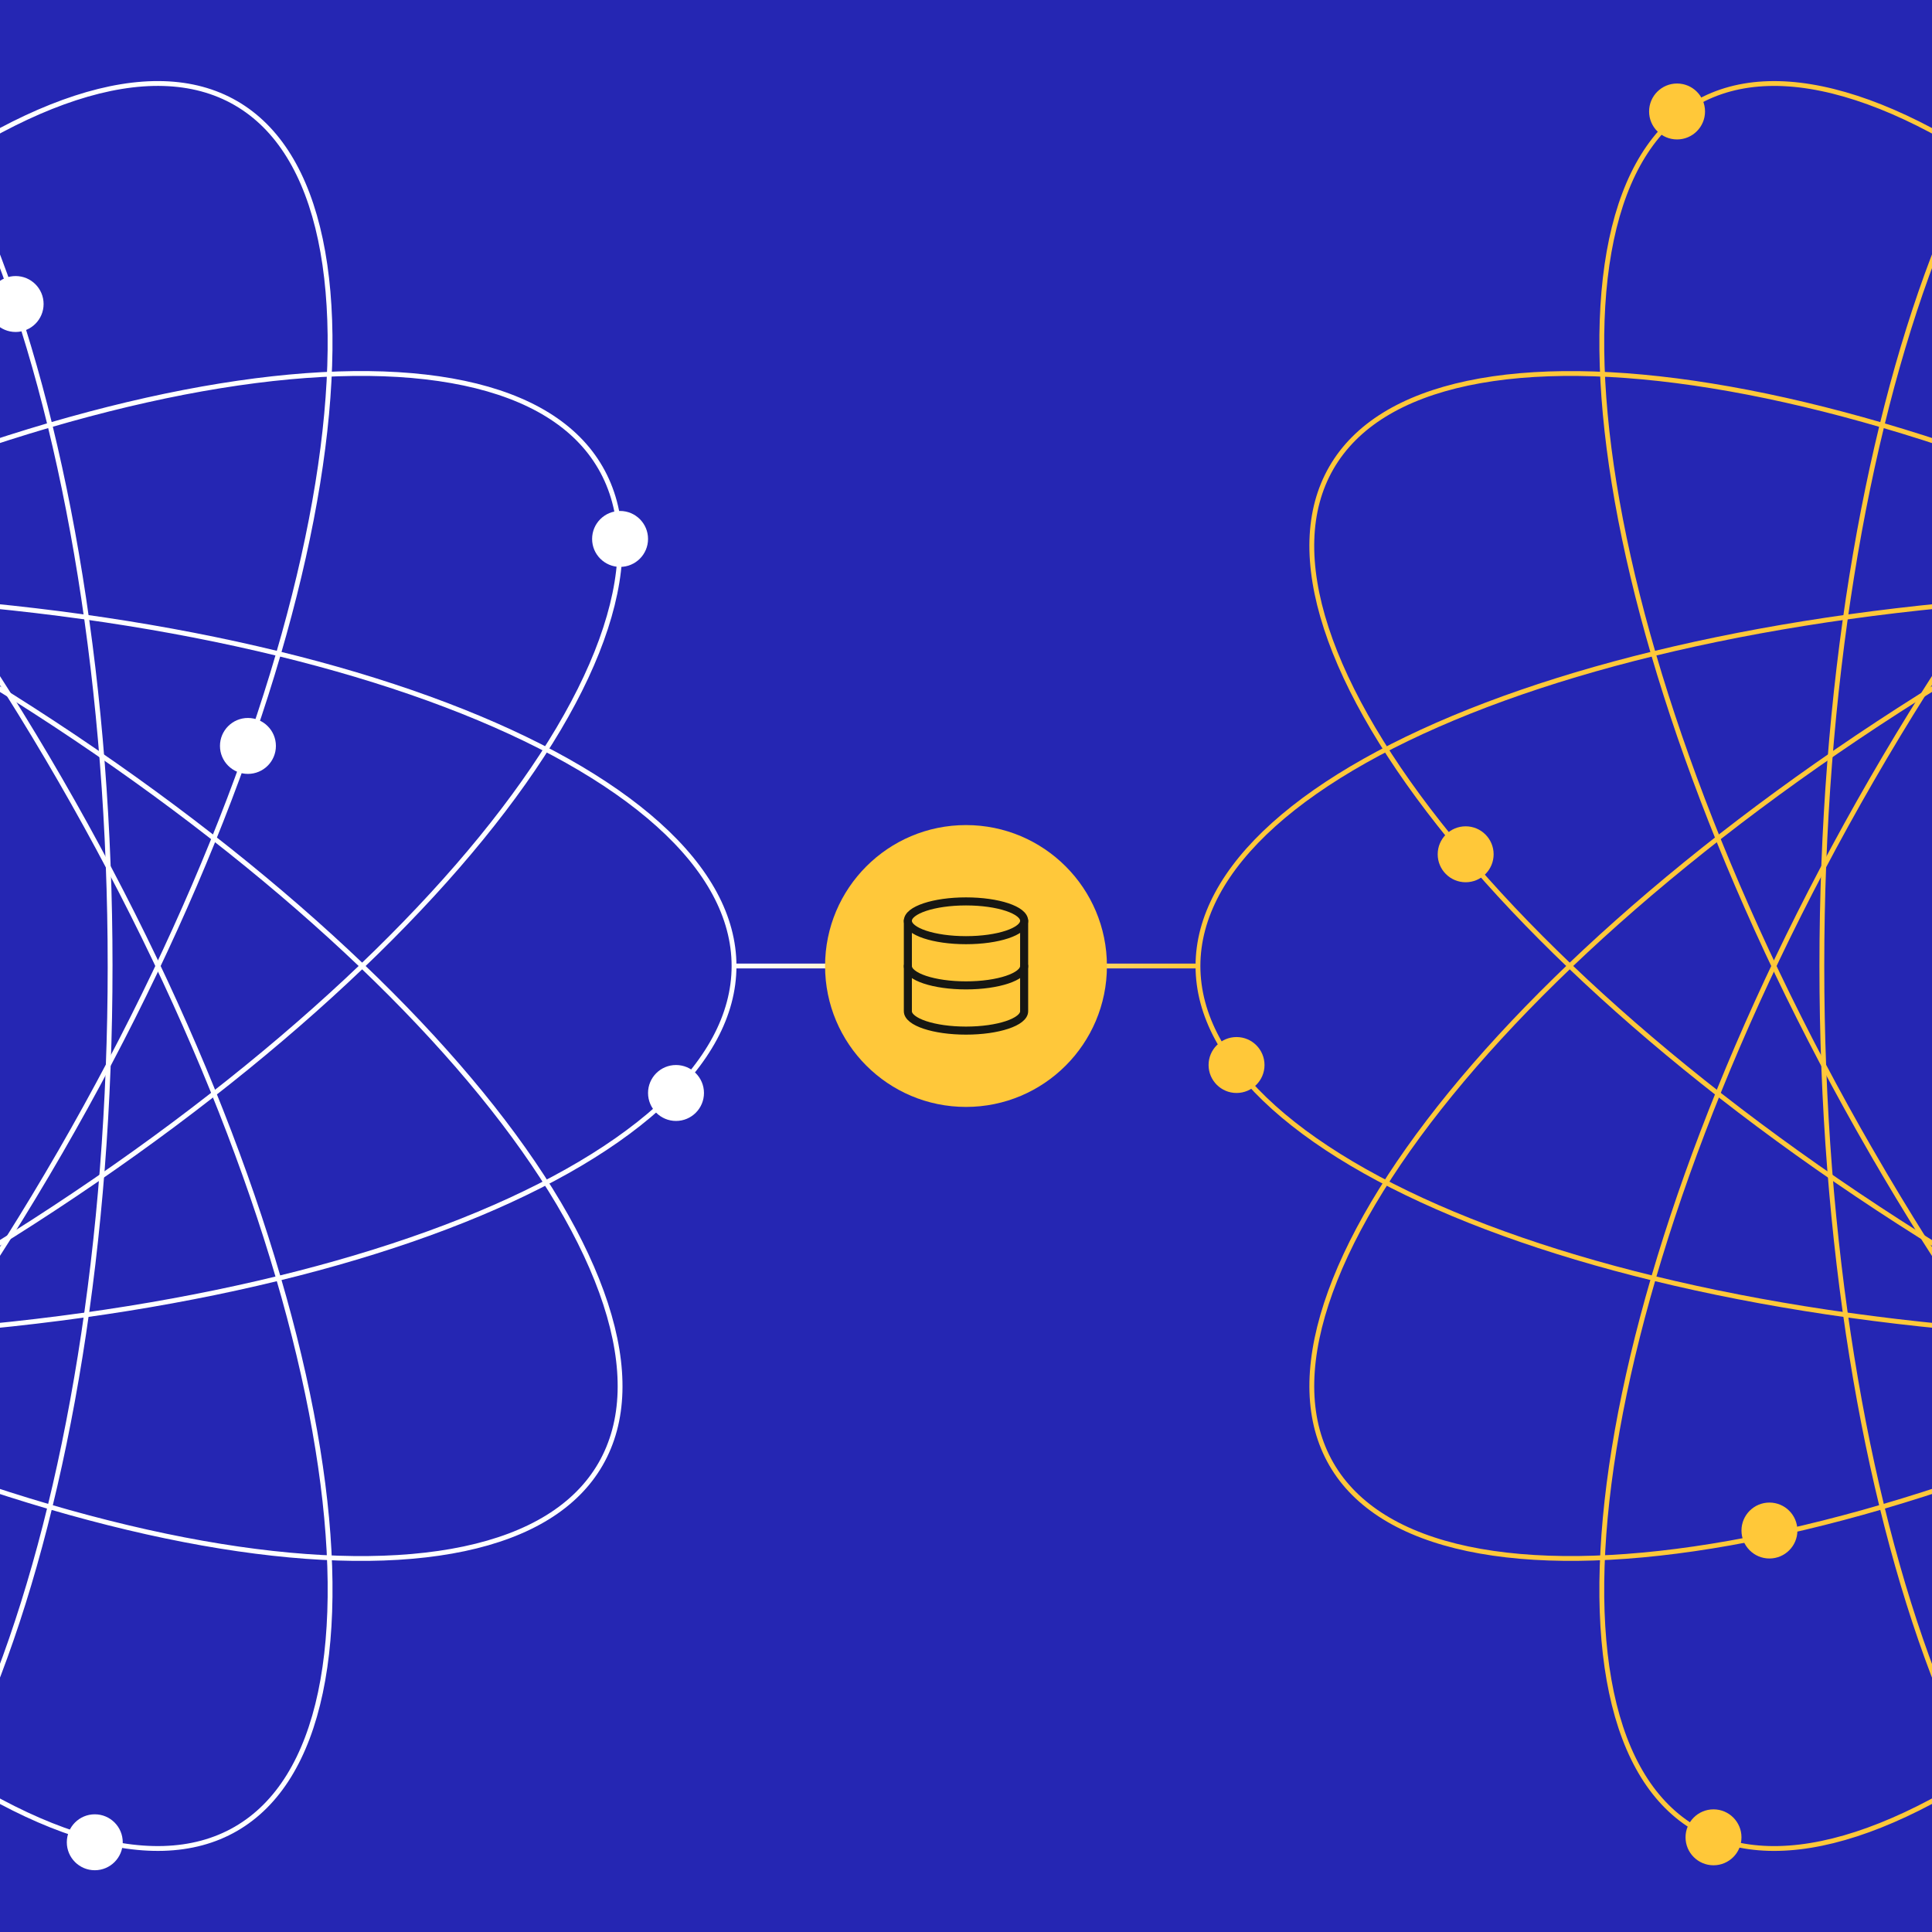 <?xml version="1.0" encoding="UTF-8"?>
<svg id="Layer_1" data-name="Layer 1" xmlns="http://www.w3.org/2000/svg" width="1200" height="1200" xmlns:xlink="http://www.w3.org/1999/xlink" viewBox="0 0 1200 1200">
  <rect x="0" y="0" width="1200" height="1200" fill="#808080" stroke="none"/>
  <defs>
    <clipPath id="clippath">
      <rect x="-27.55" y="-18.1" width="1239.8" height="1239.8" fill="none"/>
    </clipPath>
    <linearGradient id="linear-gradient" x1="455.92" y1="602" x2="744.06" y2="602" gradientTransform="translate(0 1202) scale(1 -1)" gradientUnits="userSpaceOnUse">
      <stop offset="0" stop-color="#fff"/>
      <stop offset="1" stop-color="#ffc83a"/>
    </linearGradient>
  </defs>
  <g clip-path="url(#clippath)">
    <rect x="-27.55" y="-18.1" width="1239.8" height="1239.8" fill="#2526b3"/>
    <g>
      <g>
        <path d="M68.39,600c0,172.05-26.52,327.53-69.16,439.79-21.32,56.14-46.58,101.15-74.32,132.02-27.72,30.88-57.44,47.07-87.87,47.07s-60.15-16.2-87.87-47.07c-27.72-30.86-52.98-75.88-74.32-132.02-42.64-112.26-69.16-267.72-69.16-439.79s26.52-327.53,69.16-439.79c21.34-56.14,46.6-101.15,74.32-132.02,27.74-30.88,57.44-47.07,87.87-47.07S-102.83-2.67-75.09,28.19C-47.37,59.06-22.11,104.07-.77,160.21c42.66,112.26,69.16,267.72,69.16,439.79Z" fill="none" stroke="#fff" stroke-width="3"/>
        <path d="M-162.96,831.35c-172.05,0-327.53-26.52-439.77-69.16-56.14-21.32-101.15-46.6-132.02-74.32-30.86-27.72-47.07-57.44-47.07-87.87s16.2-60.13,47.07-87.87c30.86-27.72,75.88-52.98,132.02-74.32,112.24-42.64,267.72-69.16,439.77-69.16s327.53,26.52,439.79,69.16c56.16,21.34,101.15,46.6,132.02,74.32,30.88,27.72,47.07,57.44,47.07,87.87s-16.2,60.13-47.07,87.87c-30.86,27.72-75.86,53-132.02,74.32-112.26,42.64-267.72,69.16-439.79,69.16h0Z" fill="none" stroke="#fff" stroke-width="3"/>
        <path d="M-278.66,800.35c-148.99-86.02-270.4-186.74-346.28-279.79-37.96-46.56-64.31-90.94-77.18-130.38-12.87-39.46-12.04-73.28,3.16-99.63,15.21-26.35,44.09-43.96,84.71-52.54,40.59-8.58,92.2-7.96,151.5,1.66,118.54,19.18,266.44,73.96,415.44,159.98,148.99,86.02,270.4,186.74,346.28,279.79,37.96,46.56,64.31,90.94,77.18,130.38,12.87,39.46,12.04,73.28-3.16,99.63-15.21,26.35-44.09,43.96-84.69,52.54-40.59,8.58-92.2,7.96-151.5-1.64-118.52-19.18-266.44-73.98-415.44-159.98l-.02-.02Z" fill="none" stroke="#fff" stroke-width="3"/>
        <path d="M-363.34,715.68c-86.02-149.01-140.81-296.91-159.98-415.44-9.6-59.3-10.24-110.9-1.66-151.5s26.2-69.5,52.56-84.71c26.35-15.21,60.18-16.03,99.63-3.16,39.45,12.85,83.82,39.2,130.38,77.18C-149.35,213.94-48.65,335.34,37.38,484.34c86.02,149.01,140.81,296.91,159.98,415.44,9.6,59.3,10.24,110.9,1.66,151.5-8.58,40.59-26.22,69.48-52.56,84.69-26.35,15.21-60.18,16.03-99.63,3.16-39.46-12.85-83.82-39.22-130.38-77.18-93.06-75.88-193.76-197.28-279.79-346.28v.02Z" fill="none" stroke="#fff" stroke-width="3"/>
        <path d="M37.36,715.68c-86.02,148.99-186.73,270.4-279.79,346.28-46.56,37.96-90.94,64.31-130.38,77.18-39.45,12.87-73.28,12.04-99.63-3.16s-43.98-44.09-52.56-84.69c-8.58-40.59-7.94-92.2,1.66-151.5,19.18-118.52,73.96-266.44,159.98-415.44C-277.32,335.32-176.62,213.92-83.56,138.04-37.02,100.08,7.36,73.74,46.82,60.86c39.45-12.87,73.28-12.06,99.63,3.16,26.35,15.21,43.98,44.11,52.56,84.71,8.58,40.59,7.94,92.2-1.66,151.5-19.18,118.52-73.96,266.44-159.98,415.44l-.02.02Z" fill="none" stroke="#fff" stroke-width="3"/>
        <path d="M-47.31,800.35c-149.01,86-296.91,140.81-415.44,159.98-59.3,9.6-110.9,10.22-151.5,1.64-40.59-8.58-69.48-26.2-84.71-52.54-15.21-26.37-16.03-60.18-3.16-99.63,12.87-39.45,39.22-83.82,77.18-130.38,75.88-93.06,197.28-193.76,346.28-279.79C-129.65,313.63,18.26,258.82,136.78,239.65c59.3-9.6,110.9-10.24,151.5-1.66,40.59,8.58,69.48,26.2,84.69,52.56,15.21,26.35,16.03,60.17,3.16,99.63-12.85,39.45-39.22,83.82-77.18,130.38-75.88,93.06-197.28,193.76-346.28,279.79h.02Z" fill="none" stroke="#fff" stroke-width="3"/>
      </g>
      <g>
        <path d="M1594.28,600c0,172.05-26.52,327.53-69.16,439.79-21.32,56.14-46.58,101.15-74.32,132.02-27.72,30.88-57.44,47.07-87.87,47.07s-60.15-16.2-87.87-47.07c-27.72-30.86-52.98-75.88-74.32-132.02-42.64-112.26-69.16-267.72-69.16-439.79s26.52-327.53,69.16-439.79c21.34-56.14,46.6-101.15,74.32-132.02,27.74-30.88,57.44-47.07,87.87-47.07s60.13,16.2,87.87,47.07c27.72,30.86,52.98,75.88,74.32,132.02,42.66,112.26,69.16,267.72,69.16,439.79Z" fill="none" stroke="#ffc83a" stroke-width="3"/>
        <path d="M1362.94,831.35c-172.05,0-327.53-26.52-439.77-69.16-56.14-21.32-101.15-46.6-132.02-74.32s-47.07-57.44-47.07-87.87,16.2-60.13,47.07-87.87c30.86-27.72,75.88-52.98,132.02-74.32,112.24-42.64,267.72-69.16,439.77-69.16s327.53,26.52,439.79,69.16c56.16,21.34,101.15,46.6,132.02,74.32,30.88,27.72,47.07,57.44,47.07,87.87s-16.2,60.13-47.07,87.87c-30.86,27.72-75.86,53-132.02,74.32-112.26,42.64-267.72,69.16-439.79,69.16Z" fill="none" stroke="#ffc83a" stroke-width="3"/>
        <path d="M1247.24,800.35c-148.99-86.02-270.4-186.74-346.28-279.79-37.96-46.56-64.31-90.94-77.18-130.38-12.87-39.46-12.04-73.28,3.16-99.63,15.21-26.35,44.09-43.96,84.71-52.54,40.59-8.58,92.2-7.96,151.5,1.66,118.54,19.18,266.44,73.96,415.44,159.98,148.99,86.02,270.4,186.74,346.28,279.79,37.96,46.56,64.31,90.94,77.18,130.38,12.87,39.46,12.04,73.28-3.16,99.63-15.21,26.35-44.09,43.96-84.69,52.54-40.59,8.58-92.2,7.96-151.5-1.64-118.52-19.18-266.44-73.98-415.44-159.98l-.02-.02Z" fill="none" stroke="#ffc83a" stroke-width="3"/>
        <path d="M1162.55,715.68c-86.02-149.01-140.81-296.91-159.98-415.44-9.6-59.3-10.24-110.9-1.66-151.5,8.58-40.59,26.2-69.5,52.56-84.71,26.35-15.21,60.18-16.03,99.63-3.16,39.45,12.85,83.82,39.2,130.38,77.18,93.06,75.88,193.76,197.28,279.79,346.28,86.02,149.01,140.81,296.91,159.98,415.44,9.6,59.3,10.24,110.9,1.66,151.5-8.58,40.59-26.22,69.48-52.56,84.69-26.35,15.21-60.18,16.03-99.63,3.16-39.46-12.85-83.82-39.22-130.38-77.18-93.06-75.88-193.76-197.28-279.79-346.28v.02Z" fill="none" stroke="#ffc83a" stroke-width="3"/>
        <path d="M1563.27,715.68c-86.02,148.99-186.73,270.4-279.79,346.28-46.56,37.96-90.94,64.31-130.38,77.18-39.45,12.87-73.28,12.04-99.63-3.16-26.35-15.21-43.98-44.09-52.56-84.69-8.58-40.59-7.94-92.2,1.66-151.5,19.18-118.52,73.96-266.44,159.98-415.44,86.02-148.99,186.73-270.4,279.79-346.28,46.54-37.96,90.92-64.31,130.38-77.18,39.45-12.87,73.28-12.06,99.63,3.16,26.35,15.21,43.98,44.11,52.56,84.71,8.58,40.59,7.94,92.2-1.66,151.5-19.18,118.52-73.96,266.44-159.98,415.44v-.02Z" fill="none" stroke="#ffc83a" stroke-width="3"/>
        <path d="M1478.6,800.35c-149.01,86-296.91,140.81-415.44,159.98-59.3,9.6-110.9,10.22-151.5,1.64-40.59-8.58-69.48-26.2-84.71-52.54-15.21-26.37-16.03-60.18-3.16-99.63,12.87-39.45,39.22-83.82,77.18-130.38,75.88-93.06,197.28-193.76,346.28-279.79,149.01-86,296.91-140.81,415.44-159.98,59.3-9.6,110.9-10.24,151.5-1.66,40.59,8.58,69.48,26.2,84.69,52.56,15.21,26.35,16.03,60.17,3.16,99.63-12.85,39.45-39.22,83.82-77.18,130.38-75.88,93.06-197.28,193.76-346.28,279.79h.02Z" fill="none" stroke="#ffc83a" stroke-width="3"/>
      </g>
      <circle cx="768.04" cy="661.5" r="17.37" fill="#ffc839"/>
      <circle cx="910.35" cy="530.61" r="17.37" fill="#ffc839"/>
      <circle cx="1099.03" cy="950.64" r="17.37" fill="#ffc839"/>
      <line x1="455.92" y1="600" x2="744.06" y2="600" fill="none" stroke="url(#linear-gradient)" stroke-miterlimit="10" stroke-width="3"/>
      <circle cx="1041.65" cy="69.24" r="17.37" fill="#ffc839"/>
      <circle cx="1064.29" cy="1141.19" r="17.37" fill="#ffc839"/>
      <g>
        <circle cx="385.14" cy="334.74" r="17.37" fill="#fff"/>
        <circle cx="154" cy="463.31" r="17.37" fill="#fff"/>
        <circle cx="9.71" cy="188.83" r="17.37" fill="#fff"/>
        <circle cx="419.88" cy="678.87" r="17.37" fill="#fff"/>
        <circle cx="58.87" cy="1144.27" r="17.37" fill="#fff"/>
      </g>
    </g>
    <circle cx="600" cy="600" r="87.53" fill="#ffc83a"/>
    <g>
      <ellipse cx="600" cy="571.92" rx="36.11" ry="12.04" fill="none" stroke="#171713" stroke-linecap="round" stroke-linejoin="round" stroke-width="5"/>
      <path d="M563.89,571.92v56.17c0,6.65,16.17,12.04,36.11,12.04s36.11-5.39,36.11-12.04v-56.17" fill="none" stroke="#171713" stroke-linecap="round" stroke-linejoin="round" stroke-width="5"/>
      <path d="M563.89,600c0,6.65,16.17,12.04,36.11,12.04s36.11-5.39,36.11-12.04" fill="none" stroke="#171713" stroke-linecap="round" stroke-linejoin="round" stroke-width="5"/>
    </g>
  </g>
</svg>